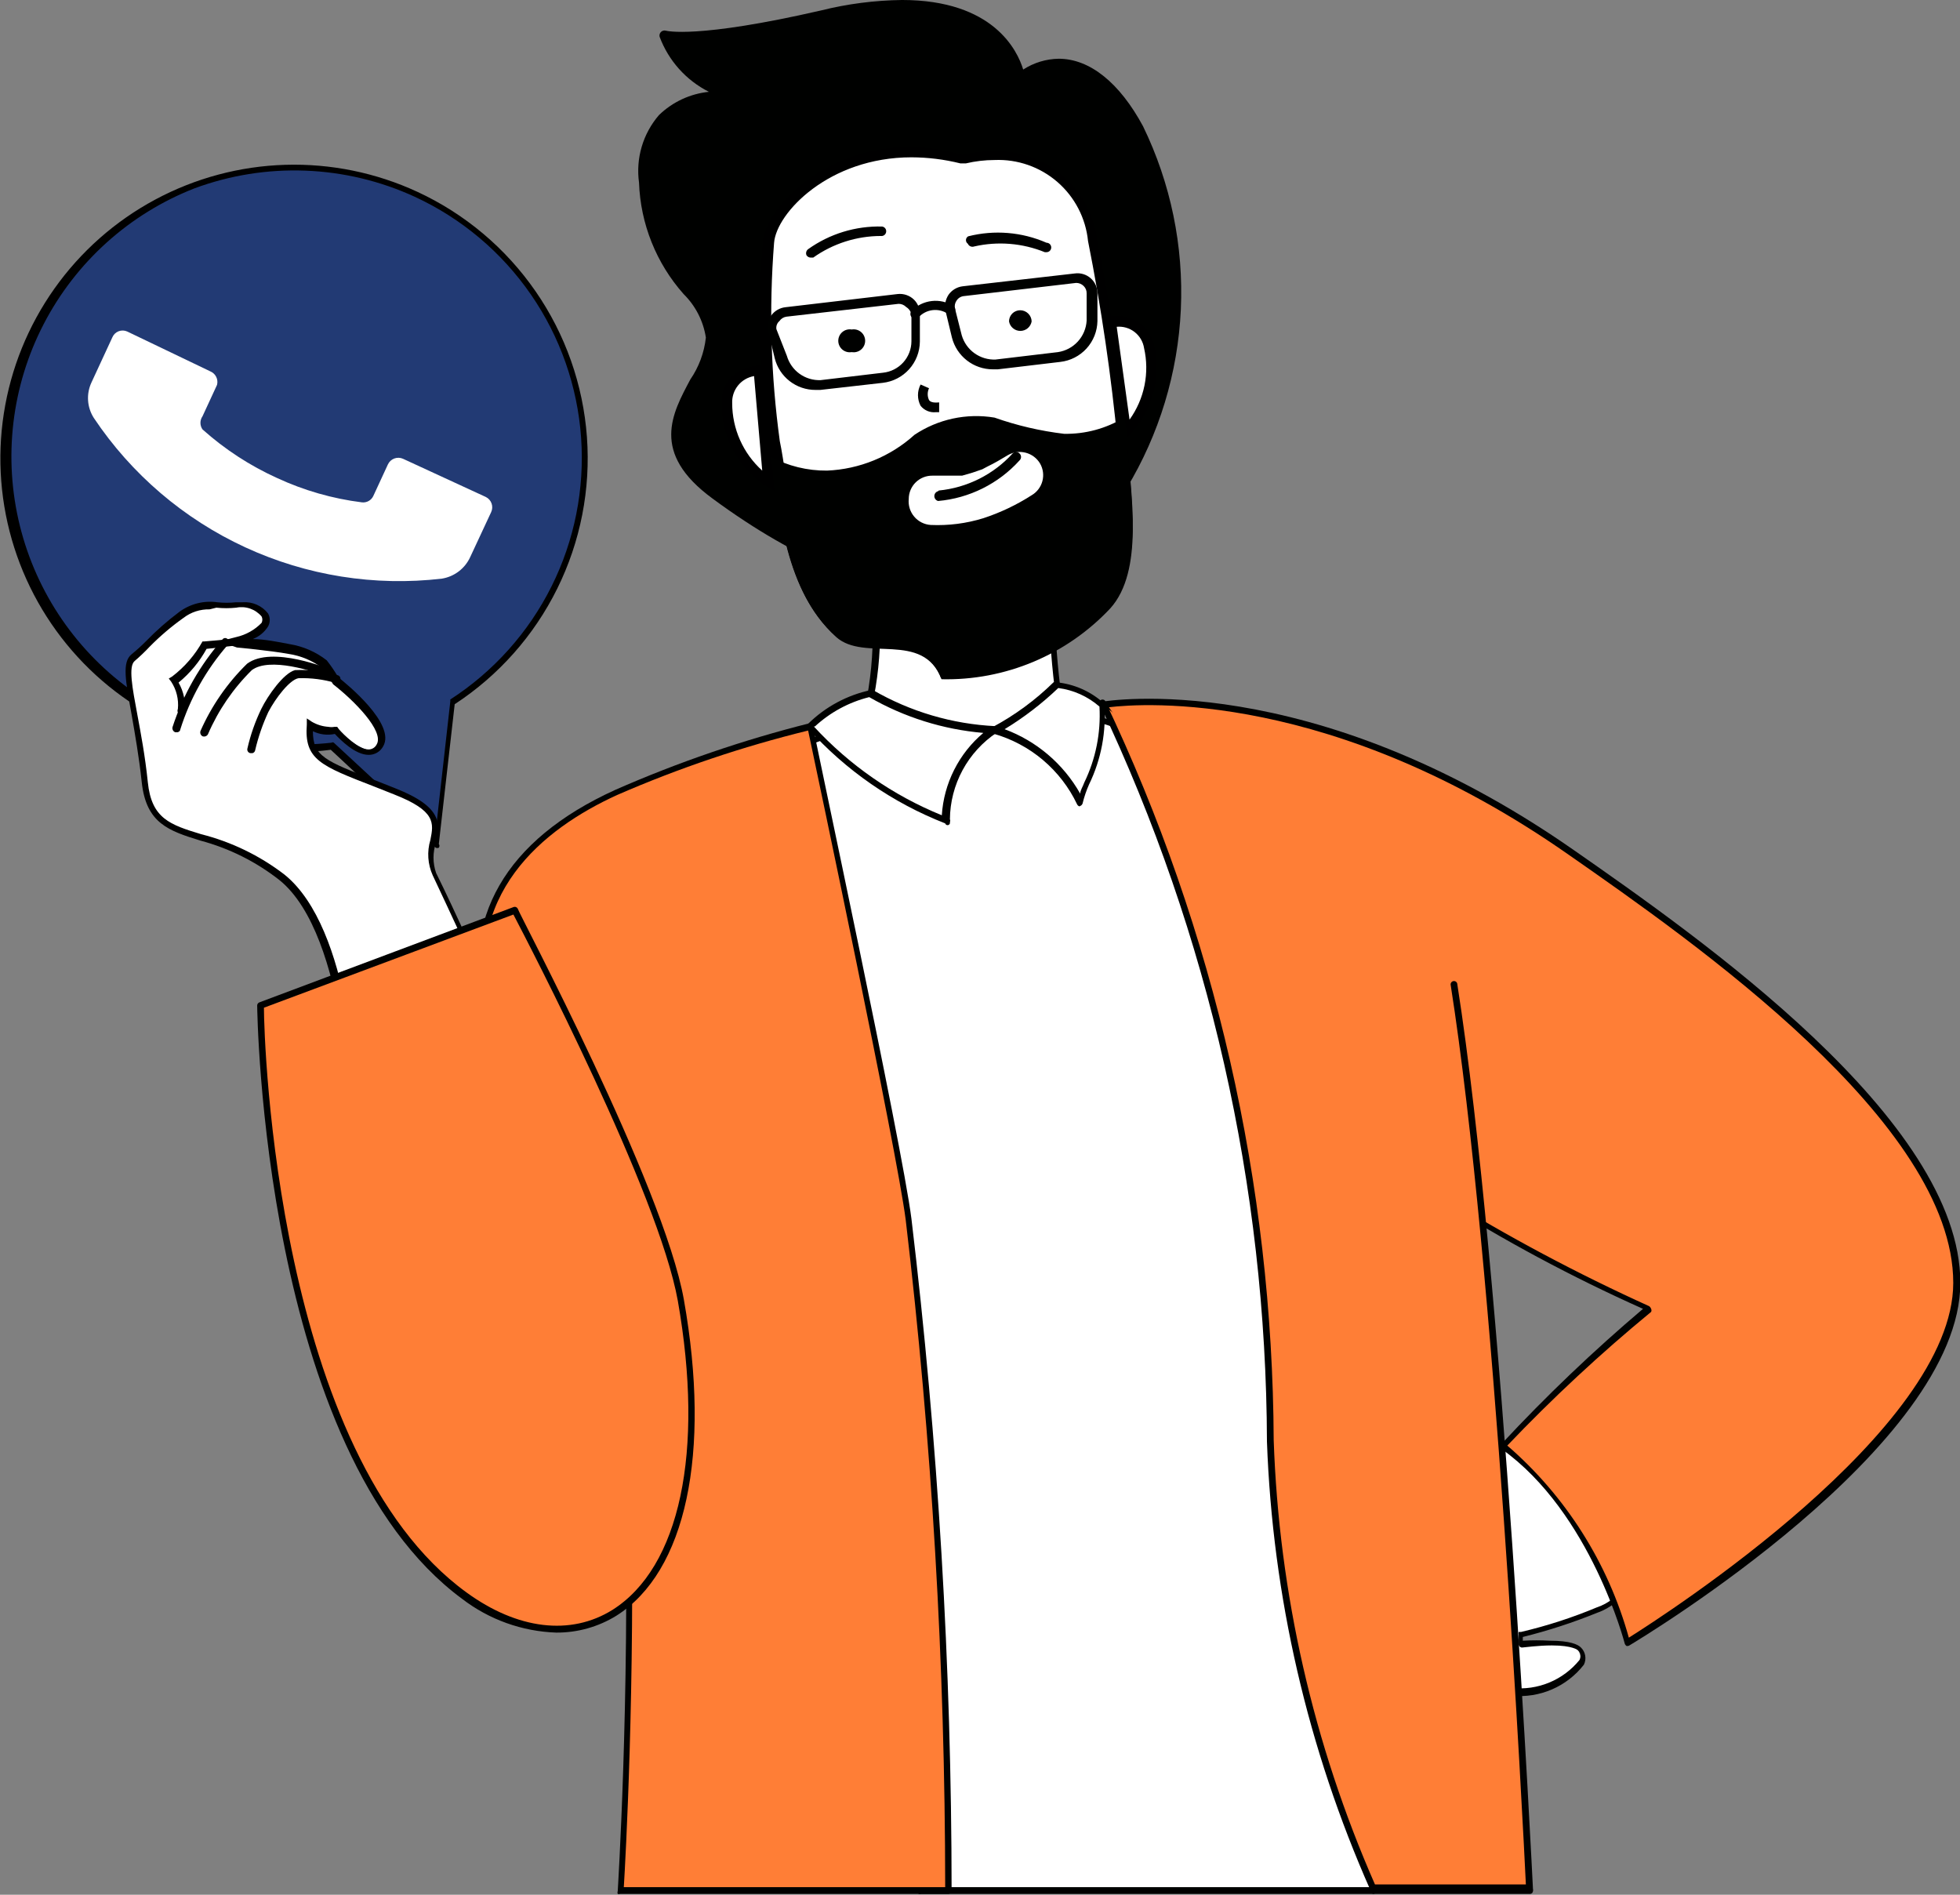 <svg width="450" height="435" viewBox="0 0 450 435" fill="none" xmlns="http://www.w3.org/2000/svg">
<rect x="0" y="0" width="450" height="435" fill="#808080" stroke="none"/>
<g clip-path="url(#clip0_27_603)">
<path d="M95.484 44.564C103.458 48.243 110.628 53.458 116.584 59.911C122.541 66.364 127.167 73.928 130.197 82.171C133.228 90.413 134.604 99.172 134.246 107.947C133.889 116.721 131.805 125.339 128.114 133.308C122.837 144.765 114.392 154.474 103.777 161.288L100.134 193.763L76.185 171.286C65.894 172.685 55.418 171.665 45.59 168.308C35.761 164.951 26.851 159.349 19.566 151.947C12.282 144.544 6.823 135.545 3.624 125.665C0.424 115.784 -0.427 105.293 1.137 95.026C2.7 84.758 6.636 74.997 12.632 66.516C18.627 58.036 26.517 51.07 35.675 46.172C44.833 41.273 55.007 38.578 65.389 38.299C75.771 38.019 86.076 40.164 95.484 44.564Z" fill="#223A74"/>
<path d="M100.75 194.617C100.642 194.671 100.522 194.699 100.401 194.699C100.28 194.699 100.161 194.671 100.052 194.617L75.948 172.14C65.589 173.445 55.068 172.328 45.215 168.874C35.361 165.421 26.444 159.727 19.166 152.24C11.889 144.754 6.449 135.679 3.276 125.732C0.102 115.785 -0.718 105.237 0.88 94.919C2.478 84.601 6.45 74.795 12.484 66.274C18.517 57.752 26.447 50.748 35.649 45.814C44.85 40.88 55.072 38.149 65.508 37.839C75.945 37.528 86.311 39.645 95.79 44.022C106.718 49.073 116.095 56.957 122.947 66.856C129.798 76.755 133.875 88.308 134.753 100.315C135.631 112.322 133.278 124.345 127.939 135.135C122.601 145.926 114.47 155.09 104.393 161.677L100.75 193.764C100.844 193.886 100.895 194.036 100.895 194.19C100.895 194.345 100.844 194.494 100.75 194.617ZM44.636 43.247C29.698 49.095 17.395 60.174 10.021 74.42C2.646 88.666 0.703 105.108 4.554 120.681C8.404 136.253 17.786 149.895 30.949 159.063C44.113 168.231 60.161 172.3 76.103 170.512C76.182 170.455 76.277 170.425 76.374 170.425C76.472 170.425 76.567 170.455 76.645 170.512L99.897 192.059L103.385 161.056V160.591C113.312 154.177 121.335 145.216 126.617 134.643C131.9 124.07 134.248 112.273 133.417 100.484C132.585 88.694 128.605 77.343 121.891 67.617C115.177 57.89 105.976 50.143 95.247 45.185C87.352 41.551 78.819 39.51 70.134 39.177C61.45 38.845 52.785 40.228 44.636 43.247Z" fill="black"/>
<path d="M20.998 87.814C20.394 89.106 20.127 90.53 20.222 91.953C20.317 93.376 20.77 94.752 21.54 95.953C30.171 108.864 42.199 119.141 56.3 125.651C70.4 132.161 86.024 134.651 101.449 132.845C102.858 132.618 104.19 132.046 105.326 131.181C106.461 130.315 107.366 129.184 107.959 127.885L112.765 117.577C113.058 116.949 113.092 116.231 112.86 115.578C112.628 114.926 112.148 114.391 111.525 114.089L92.536 105.331C92.22 105.188 91.88 105.109 91.534 105.098C91.188 105.087 90.843 105.144 90.519 105.267C90.195 105.389 89.898 105.574 89.646 105.811C89.394 106.048 89.19 106.333 89.048 106.648L85.715 113.856C85.489 114.35 85.112 114.758 84.638 115.023C84.164 115.288 83.619 115.395 83.08 115.329C76.346 114.486 69.783 112.603 63.626 109.749C57.381 106.923 51.605 103.159 46.497 98.588C46.187 98.145 46.021 97.617 46.021 97.076C46.021 96.536 46.187 96.008 46.497 95.565L49.83 88.357C49.99 87.74 49.921 87.086 49.636 86.516C49.351 85.946 48.869 85.499 48.28 85.257L29.213 76.111C28.904 75.97 28.569 75.892 28.228 75.882C27.888 75.872 27.549 75.93 27.231 76.053C26.913 76.175 26.624 76.36 26.378 76.597C26.133 76.833 25.938 77.116 25.803 77.429L20.998 87.814Z" fill="white"/>
<path d="M262.432 28.985C257.084 19.064 250.263 13.484 243.055 13.484C240.164 13.536 237.346 14.395 234.917 15.964C233.6 11.624 228.097 -0.002 207.093 -0.002C200.82 0.077 194.578 0.883 188.491 2.401C159.814 8.989 152.993 7.051 152.916 7.051C152.719 6.99 152.509 6.982 152.307 7.029C152.106 7.076 151.921 7.175 151.771 7.317C151.621 7.459 151.511 7.639 151.454 7.837C151.396 8.036 151.393 8.246 151.443 8.446C153.49 13.932 157.531 18.444 162.759 21.08C158.443 21.522 154.402 23.406 151.288 26.428C149.468 28.538 148.119 31.012 147.331 33.685C146.542 36.358 146.332 39.168 146.715 41.929C147.048 51.385 150.666 60.429 156.946 67.506C159.684 70.2 161.478 73.707 162.062 77.504C161.685 80.953 160.46 84.255 158.496 87.115C154.389 94.865 149.196 103.934 163.612 114.474C183.066 128.813 201.125 136.099 217.091 136.099C225.489 136.01 233.723 133.76 240.999 129.565C248.275 125.37 254.349 119.372 258.634 112.149C266.158 99.706 270.447 85.576 271.11 71.05C271.773 56.524 268.79 42.063 262.432 28.985Z" fill="#000100"/>
<path d="M254.994 73.861H255.769C257.56 73.715 259.342 74.235 260.773 75.322C262.203 76.409 263.182 77.987 263.52 79.752C264.287 83.191 264.208 86.765 263.29 90.167C262.372 93.569 260.642 96.697 258.249 99.283L254.994 73.861Z" fill="white"/>
<path d="M256.389 75.023C257.86 74.887 259.327 75.316 260.493 76.223C261.659 77.13 262.436 78.447 262.666 79.906C263.308 82.725 263.342 85.647 262.768 88.48C262.193 91.313 261.022 93.991 259.334 96.337L256.389 75.023ZM255.768 72.62C255.072 72.564 254.372 72.564 253.676 72.62L257.629 101.453C260.783 98.798 263.141 95.322 264.441 91.409C265.741 87.497 265.931 83.3 264.992 79.286C264.561 77.226 263.377 75.4 261.671 74.167C259.965 72.934 257.86 72.383 255.768 72.62Z" fill="black"/>
<path d="M211.436 434.035C212.134 421.867 213.762 383.346 212.909 341.028C212.134 306.693 198.958 278.015 188.34 254.919C183.44 245.23 179.369 235.144 176.171 224.769C169.428 196.867 166.25 179.273 185.472 170.515C199.805 165.013 215.078 162.38 230.425 162.764C239.112 162.327 247.8 163.591 256.002 166.484C263.133 169.817 273.441 182.993 281.114 198.494C317.775 272.047 316.38 413.728 315.372 434.035H211.436Z" fill="white"/>
<path d="M315.36 434.806H211.425C211.339 434.842 211.247 434.861 211.154 434.861C211.06 434.861 210.968 434.842 210.882 434.806C210.805 434.606 210.805 434.385 210.882 434.186C210.882 429.613 213.363 388.147 212.355 341.643C211.58 307.463 198.404 278.864 187.863 255.922C182.87 245.98 178.797 235.603 175.695 224.919C168.797 196.63 165.619 178.803 185.383 169.813C199.824 164.312 215.198 161.679 230.646 162.062C239.441 161.609 248.239 162.9 256.533 165.86C263.819 169.27 274.282 182.601 282.033 198.257C316.446 268.323 317.763 404.191 316.136 434.031C316.118 434.23 316.031 434.417 315.889 434.559C315.747 434.701 315.56 434.788 315.36 434.806ZM212.277 433.256H314.585C316.058 402.253 314.585 268.168 280.405 198.567C272.655 183.066 262.656 170.2 255.681 166.945C247.569 164.125 238.992 162.889 230.414 163.302C215.17 162.957 200.006 165.589 185.77 171.053C167.169 179.578 170.269 196.862 176.935 224.454C180.066 234.892 184.112 245.033 189.026 254.759C199.644 278.011 212.897 306.766 213.673 341.178C214.603 385.899 212.665 425.815 212.277 433.256Z" fill="#000100"/>
<path d="M176.393 110.6C173.513 108.643 171.144 106.024 169.486 102.963C167.827 99.902 166.926 96.488 166.859 93.007C166.857 91.016 167.62 89.101 168.991 87.659C170.362 86.216 172.235 85.355 174.222 85.256L176.393 110.6Z" fill="white"/>
<path d="M173.141 86.496L175.001 108.043C172.829 106.087 171.092 103.696 169.904 101.025C168.716 98.355 168.102 95.464 168.103 92.541C168.045 91.072 168.525 89.632 169.452 88.49C170.379 87.349 171.691 86.585 173.141 86.341V86.496ZM175.311 83.783C175.311 83.783 165.39 83.783 165.7 92.774C165.668 96.889 166.782 100.932 168.918 104.45C171.053 107.968 174.126 110.822 177.791 112.693L175.311 83.783Z" fill="black"/>
<path d="M225.235 167.876C216.417 167.324 207.712 165.604 199.348 162.76C200.799 156.561 201.527 150.215 201.518 143.849L241.976 138.733C242.065 146.071 242.609 153.397 243.604 160.668C239.459 164.588 234.157 167.063 228.49 167.721L225.235 167.876Z" fill="white"/>
<path d="M225.233 168.65C216.338 168.06 207.558 166.315 199.113 163.457C198.93 163.389 198.776 163.258 198.677 163.089C198.578 162.92 198.54 162.721 198.571 162.527C199.896 156.393 200.494 150.123 200.353 143.848C200.343 143.751 200.352 143.651 200.383 143.558C200.413 143.464 200.462 143.378 200.528 143.304C200.594 143.231 200.675 143.173 200.765 143.133C200.855 143.093 200.953 143.073 201.051 143.073L241.509 137.958H242.129C242.207 138.157 242.207 138.379 242.129 138.578C242.231 145.864 242.774 153.137 243.757 160.357C243.818 160.463 243.85 160.584 243.85 160.706C243.85 160.828 243.818 160.949 243.757 161.055C239.512 165.094 234.074 167.65 228.256 168.34L225.233 168.65ZM200.198 162.14C209.151 165.241 218.549 166.864 228.023 166.945C233.401 166.316 238.444 164.011 242.439 160.357C241.516 153.443 240.972 146.482 240.812 139.508L202.059 144.391C202.116 150.359 201.492 156.314 200.198 162.14Z" fill="#000100"/>
<path d="M217.009 154.468C214.141 147.958 208.018 147.725 202.67 147.493C199.209 147.868 195.726 147.018 192.827 145.09C182.906 136.254 180.736 121.296 179.031 109.282C178.566 106.337 178.178 103.624 177.713 101.532C175.605 86.331 175.163 70.945 176.395 55.648C177.326 48.673 189.726 35.187 209.336 35.187C213.235 35.211 217.116 35.732 220.884 36.737H221.504C223.751 36.124 226.074 35.837 228.402 35.884C233.95 35.656 239.376 37.548 243.579 41.176C247.783 44.803 250.448 49.894 251.034 55.416C254.13 70.785 256.406 86.308 257.854 101.919C257.854 103.547 257.854 105.174 258.319 106.88C259.249 118.04 260.49 131.914 254.289 139.045C249.514 144.099 243.724 148.087 237.299 150.745C230.874 153.403 223.959 154.672 217.009 154.468Z" fill="white"/>
<path d="M209.267 36.117C213.056 36.128 216.83 36.596 220.506 37.513H221.126H221.746C223.905 37.002 226.115 36.742 228.334 36.738C233.61 36.513 238.773 38.315 242.764 41.773C246.756 45.231 249.274 50.084 249.803 55.339C252.861 70.715 255.137 86.236 256.624 101.843C256.624 103.47 256.624 105.098 256.624 106.803C257.554 117.731 258.794 131.372 252.981 137.805C248.452 142.738 242.939 146.666 236.798 149.336C230.657 152.006 224.024 153.359 217.328 153.307C215.723 150.841 213.45 148.883 210.773 147.662C208.097 146.44 205.129 146.006 202.214 146.409C199.241 146.585 196.287 145.826 193.766 144.238C184.233 135.635 182.063 120.987 180.358 109.051C179.893 106.183 179.505 103.47 179.04 101.3C176.97 86.2 176.529 70.921 177.723 55.727C178.265 48.906 190.278 36.117 209.267 36.117ZM209.267 33.715C189.193 33.715 176.172 47.511 175.165 55.184C173.874 70.686 174.316 86.284 176.482 101.688C178.885 113.934 179.273 134.86 191.984 146.254C198.494 152.067 211.903 144.703 216.165 155.942C223.406 156.104 230.599 154.738 237.277 151.934C243.954 149.129 249.965 144.949 254.918 139.666C262.669 131.062 259.646 113.624 258.794 101.688C257.323 86.075 255.021 70.552 251.896 55.184C251.202 49.418 248.375 44.12 243.971 40.334C239.568 36.547 233.906 34.545 228.101 34.722C225.673 34.707 223.251 34.993 220.893 35.575C217.111 34.471 213.205 33.846 209.267 33.715Z" fill="black"/>
<path d="M189.885 108.043C185.372 108.086 180.921 106.994 176.941 104.865C178.957 117.266 180.274 135.868 191.9 146.021C198.411 151.834 211.819 144.471 216.082 155.709C223.322 155.871 230.516 154.505 237.193 151.701C243.87 148.896 249.882 144.716 254.835 139.433C262.586 130.83 259.563 113.391 258.71 101.455C258.71 99.905 258.71 98.045 258.09 95.874C253.938 98.4 249.153 99.691 244.294 99.595C238.852 98.945 233.497 97.697 228.328 95.874C221.925 94.806 215.356 96.22 209.959 99.827C204.431 104.824 197.33 107.73 189.885 108.043ZM208.641 114.553C208.641 113.845 208.782 113.143 209.056 112.489C209.329 111.835 209.73 111.242 210.235 110.744C210.74 110.247 211.339 109.854 211.996 109.59C212.654 109.326 213.358 109.195 214.067 109.205H219.725H220.887L223.29 108.508L225.538 107.733L226.7 107.113C228.328 106.338 229.878 105.408 231.428 104.478C232.664 103.769 234.129 103.575 235.507 103.938C236.884 104.301 238.064 105.19 238.791 106.415C239.496 107.639 239.687 109.093 239.324 110.458C238.961 111.822 238.073 112.988 236.854 113.701C233.397 115.92 229.673 117.691 225.77 118.971C221.859 120.18 217.769 120.704 213.679 120.521C212.952 120.473 212.242 120.279 211.591 119.95C210.941 119.621 210.363 119.165 209.893 118.608C209.422 118.05 209.069 117.404 208.854 116.708C208.639 116.011 208.567 115.279 208.641 114.553Z" fill="#000100"/>
<path d="M215.535 112.617C222.054 111.977 228.103 108.938 232.509 104.091C232.61 103.988 232.73 103.906 232.863 103.85C232.996 103.794 233.139 103.766 233.284 103.766C233.428 103.766 233.571 103.794 233.704 103.85C233.837 103.906 233.958 103.988 234.059 104.091C234.174 104.193 234.267 104.318 234.33 104.459C234.393 104.599 234.426 104.751 234.426 104.905C234.426 105.059 234.393 105.211 234.33 105.352C234.267 105.492 234.174 105.617 234.059 105.719C229.226 111.061 222.555 114.382 215.38 115.02C215.132 114.954 214.913 114.808 214.756 114.605C214.6 114.402 214.515 114.152 214.515 113.896C214.515 113.639 214.6 113.39 214.756 113.187C214.913 112.983 215.132 112.838 215.38 112.772L215.535 112.617ZM177.092 72.391C176.717 72.926 176.46 73.534 176.34 74.176C176.22 74.818 176.238 75.478 176.394 76.112L177.867 82.234C178.388 84.324 179.595 86.178 181.296 87.499C182.997 88.82 185.092 89.532 187.245 89.52H188.33L202.669 87.892C204.999 87.628 207.152 86.52 208.722 84.779C210.292 83.037 211.172 80.782 211.194 78.437V72.081C211.2 71.479 211.087 70.881 210.861 70.322C210.634 69.763 210.3 69.255 209.877 68.826C209.383 68.336 208.785 67.964 208.128 67.736C207.47 67.508 206.77 67.43 206.079 67.508L180.347 70.531C179.705 70.598 179.084 70.798 178.524 71.119C177.963 71.439 177.476 71.872 177.092 72.391ZM178.952 73.709C179.136 73.435 179.377 73.204 179.657 73.03C179.938 72.856 180.252 72.744 180.58 72.701L206.312 69.756C206.628 69.754 206.941 69.815 207.234 69.935C207.526 70.055 207.792 70.231 208.017 70.454C208.621 70.82 209.064 71.401 209.257 72.081V78.359C209.248 80.151 208.579 81.877 207.378 83.207C206.177 84.536 204.528 85.377 202.746 85.567L188.408 87.272C186.678 87.341 184.975 86.829 183.571 85.818C182.166 84.806 181.14 83.354 180.657 81.692L178.254 75.569C178.2 75.225 178.236 74.873 178.358 74.547C178.48 74.221 178.685 73.932 178.952 73.709ZM217.782 67.663C217.424 68.206 217.178 68.814 217.059 69.453C216.939 70.092 216.948 70.748 217.085 71.384L218.558 77.507C219.091 79.59 220.302 81.436 221.999 82.755C223.697 84.074 225.786 84.791 227.936 84.792H229.098L243.437 83.087C245.754 82.824 247.896 81.728 249.465 80.002C251.033 78.277 251.921 76.04 251.963 73.709V67.353C251.969 66.697 251.833 66.047 251.566 65.447C251.298 64.848 250.905 64.313 250.412 63.879C249.919 63.445 249.339 63.123 248.711 62.933C248.082 62.743 247.42 62.691 246.77 62.781L221.038 65.726C220.39 65.802 219.765 66.014 219.204 66.348C218.643 66.682 218.159 67.13 217.782 67.663ZM219.643 68.981C219.831 68.694 220.083 68.454 220.378 68.279C220.674 68.105 221.005 68 221.348 67.973L247.08 64.951C247.396 64.949 247.709 65.01 248.002 65.13C248.294 65.249 248.561 65.425 248.785 65.648C249.015 65.867 249.196 66.132 249.316 66.426C249.437 66.72 249.493 67.036 249.482 67.353V73.631C249.378 75.406 248.666 77.091 247.466 78.403C246.267 79.716 244.653 80.576 242.894 80.839L228.556 82.545C226.826 82.613 225.124 82.101 223.719 81.09C222.314 80.079 221.288 78.626 220.805 76.964L219.255 70.841C219.185 70.521 219.183 70.19 219.25 69.87C219.317 69.549 219.451 69.246 219.643 68.981Z" fill="#000100"/>
<path d="M218.876 70.221C218.993 70.308 219.092 70.417 219.167 70.541C219.242 70.666 219.292 70.804 219.313 70.948C219.335 71.092 219.328 71.239 219.293 71.38C219.257 71.522 219.195 71.654 219.108 71.772C219.022 71.888 218.913 71.987 218.788 72.062C218.664 72.137 218.525 72.187 218.381 72.209C218.237 72.23 218.091 72.223 217.949 72.188C217.808 72.153 217.675 72.091 217.558 72.004C216.526 71.333 215.29 71.051 214.069 71.207C212.848 71.363 211.722 71.948 210.893 72.856C210.771 72.912 210.639 72.941 210.505 72.941C210.371 72.941 210.239 72.912 210.118 72.856C209.995 72.908 209.863 72.934 209.73 72.934C209.597 72.934 209.465 72.908 209.343 72.856C209.239 72.755 209.158 72.635 209.102 72.502C209.046 72.369 209.017 72.226 209.017 72.082C209.017 71.937 209.046 71.794 209.102 71.661C209.158 71.528 209.239 71.407 209.343 71.306C210.579 70.081 212.192 69.308 213.921 69.111C215.65 68.915 217.396 69.305 218.876 70.221ZM222.286 54.255C228.277 52.735 234.604 53.253 240.267 55.728C240.555 55.728 240.831 55.842 241.035 56.045C241.238 56.249 241.353 56.525 241.353 56.813C241.353 57.101 241.238 57.377 241.035 57.58C240.831 57.784 240.555 57.898 240.267 57.898H239.88C234.743 55.809 229.088 55.349 223.681 56.58C223.403 56.685 223.095 56.679 222.821 56.563C222.548 56.448 222.328 56.232 222.209 55.96C222.068 55.863 221.955 55.732 221.879 55.579C221.804 55.426 221.768 55.257 221.776 55.086C221.784 54.916 221.834 54.75 221.924 54.605C222.013 54.459 222.138 54.339 222.286 54.255ZM185.548 57.2C190.493 53.673 196.45 51.85 202.522 52.007C202.665 52.026 202.803 52.074 202.928 52.147C203.052 52.219 203.161 52.317 203.248 52.432C203.334 52.547 203.397 52.679 203.432 52.819C203.467 52.959 203.474 53.105 203.452 53.248C203.433 53.391 203.386 53.529 203.313 53.653C203.24 53.778 203.143 53.886 203.027 53.973C202.912 54.06 202.78 54.122 202.64 54.157C202.5 54.193 202.355 54.2 202.212 54.178C196.657 54.19 191.242 55.923 186.711 59.138H186.091C185.903 59.129 185.721 59.075 185.559 58.981C185.397 58.886 185.26 58.754 185.161 58.595C185.058 58.353 185.04 58.084 185.111 57.83C185.181 57.577 185.335 57.355 185.548 57.2ZM195.547 75.647C195.925 75.581 196.313 75.599 196.684 75.699C197.055 75.799 197.4 75.98 197.694 76.227C197.987 76.474 198.224 76.783 198.386 77.131C198.548 77.48 198.632 77.859 198.632 78.243C198.632 78.627 198.548 79.007 198.386 79.355C198.224 79.704 197.987 80.012 197.694 80.26C197.4 80.507 197.055 80.687 196.684 80.787C196.313 80.887 195.925 80.905 195.547 80.84C195.168 80.905 194.78 80.887 194.409 80.787C194.038 80.687 193.693 80.507 193.4 80.26C193.106 80.012 192.869 79.704 192.707 79.355C192.545 79.007 192.461 78.627 192.461 78.243C192.461 77.859 192.545 77.48 192.707 77.131C192.869 76.783 193.106 76.474 193.4 76.227C193.693 75.98 194.038 75.799 194.409 75.699C194.78 75.599 195.168 75.581 195.547 75.647ZM234.222 71.229C234.908 71.229 235.566 71.496 236.059 71.973C236.551 72.451 236.837 73.101 236.857 73.787C236.751 74.398 236.433 74.953 235.957 75.353C235.482 75.752 234.882 75.972 234.261 75.972C233.64 75.972 233.039 75.752 232.564 75.353C232.089 74.953 231.77 74.398 231.664 73.787C231.664 73.451 231.73 73.118 231.859 72.808C231.988 72.498 232.176 72.216 232.413 71.978C232.651 71.74 232.933 71.552 233.243 71.424C233.554 71.295 233.886 71.229 234.222 71.229Z" fill="#000100"/>
<path d="M141.295 181.829C155.745 175.55 170.707 170.519 186.016 166.793C186.016 166.793 206.477 262.59 208.648 279.952C214.772 331.083 217.8 382.537 217.716 434.034H142.38C142.38 434.034 145.17 391.25 144.085 339.941C143 288.632 118.043 259.568 111.688 233.138C105.332 206.709 120.601 191.285 141.295 181.829Z" fill="#FF7E36"/>
<path d="M217.705 434.806H142.369C142.283 434.842 142.191 434.861 142.098 434.861C142.005 434.861 141.913 434.842 141.827 434.806C141.749 434.607 141.749 434.385 141.827 434.186C141.827 433.798 144.617 390.86 143.532 340.171C142.275 312.886 135.024 286.212 122.295 262.045C117.702 252.93 113.965 243.407 111.134 233.6C105.631 210.891 116.017 192.832 141.207 181.361C155.682 174.996 170.667 169.862 186.005 166.015C186.206 165.944 186.425 165.944 186.625 166.015C186.665 166.194 186.665 166.379 186.625 166.558C186.625 167.488 207.087 262.588 209.257 279.794C215.382 330.978 218.462 382.481 218.48 434.031C218.48 434.237 218.399 434.434 218.253 434.579C218.108 434.724 217.911 434.806 217.705 434.806ZM143.222 433.256H217.008C216.976 382.046 213.948 330.882 207.939 280.026C205.847 263.75 187.478 176.866 185.54 167.72C170.522 171.396 155.846 176.348 141.672 182.524C124.698 190.274 105.786 205.388 112.452 232.98C115.257 242.71 118.968 252.155 123.535 261.193C136.392 285.54 143.697 312.433 144.927 339.939C145.857 386.752 143.609 427.055 143.222 433.256Z" fill="#000100"/>
<path d="M347.148 388.539H345.365C336.478 386.376 328.795 380.81 323.973 373.037C321.704 370.553 319.98 367.622 318.913 364.432C317.845 361.241 317.456 357.863 317.773 354.514C320.698 348.042 325.304 342.473 331.11 338.384C336.916 334.295 343.712 331.836 350.79 331.262H351.41L374.662 355.444C375.227 358.421 374.69 361.502 373.149 364.112C371.609 366.722 369.171 368.683 366.292 369.627C360.588 372.072 354.673 373.992 348.62 375.363V377.688C350.883 377.398 353.16 377.243 355.441 377.223C360.246 377.223 361.641 378.153 361.951 378.54C362.386 378.915 362.678 379.428 362.777 379.993C362.876 380.559 362.776 381.141 362.494 381.641C360.692 383.955 358.352 385.793 355.677 386.995C353.002 388.198 350.074 388.727 347.148 388.539Z" fill="white"/>
<path d="M347.144 389.311H345.361C336.191 387.037 328.284 381.246 323.349 373.19C321.123 370.621 319.44 367.628 318.401 364.391C317.362 361.154 316.989 357.741 317.304 354.356C320.298 347.733 325.012 342.033 330.954 337.849C336.897 333.665 343.852 331.148 351.097 330.562C351.484 330.562 352.027 330.562 352.337 330.562L375.588 354.743V355.131C376.155 358.289 375.576 361.546 373.956 364.316C372.337 367.087 369.783 369.188 366.753 370.245C361.183 372.51 355.459 374.375 349.624 375.825V376.678C351.689 376.559 353.759 376.559 355.824 376.678C360.475 376.678 362.257 377.53 362.955 378.228C363.474 378.728 363.822 379.38 363.947 380.091C364.072 380.801 363.969 381.533 363.653 382.181C361.723 384.662 359.199 386.617 356.313 387.863C353.427 389.11 350.273 389.608 347.144 389.311ZM351.097 332.034C344.168 332.574 337.512 334.966 331.826 338.962C326.14 342.957 321.633 348.408 318.777 354.743C318.531 357.867 318.919 361.009 319.918 363.979C320.917 366.949 322.506 369.687 324.59 372.027C326.873 375.856 329.891 379.196 333.469 381.856C337.046 384.516 341.114 386.444 345.439 387.528H347.144C350.059 387.832 353.004 387.403 355.711 386.279C358.418 385.156 360.801 383.374 362.645 381.095C362.853 380.735 362.928 380.312 362.858 379.902C362.787 379.491 362.575 379.118 362.257 378.848C362.257 378.848 361.095 377.763 356.289 377.763C353.112 377.763 349.934 378.228 349.624 378.228C349.522 378.25 349.417 378.252 349.314 378.233C349.211 378.213 349.114 378.174 349.027 378.116C348.94 378.058 348.866 377.983 348.809 377.896C348.751 377.808 348.712 377.71 348.694 377.608V375.282C348.616 375.083 348.616 374.862 348.694 374.662C348.694 374.662 348.694 374.662 349.236 374.662C355.196 373.261 361.029 371.369 366.675 369.005C369.342 368.116 371.596 366.292 373.021 363.869C374.445 361.447 374.945 358.591 374.426 355.828L351.562 332.112L351.097 332.034Z" fill="#000100"/>
<path d="M449.528 294.522C449.528 331.26 373.805 377.144 373.805 377.144C373.805 377.144 366.054 346.994 345.205 332.035C355.665 320.852 366.822 310.341 378.61 300.568C378.61 300.568 337.687 281.346 330.557 274.913L253.283 161.832C253.283 161.832 299.787 153.229 360.552 195.625C391.166 217.016 449.528 257.63 449.528 294.522Z" fill="#FF7E36"/>
<path d="M373.502 377.918C373.286 377.8 373.12 377.607 373.037 377.375C373.037 377.375 365.286 347.303 344.747 332.654C344.707 332.476 344.707 332.29 344.747 332.112C344.669 331.912 344.669 331.691 344.747 331.492C354.949 320.523 365.793 310.171 377.222 300.489C360.928 293.21 345.179 284.766 330.098 275.222L252.67 162.218C252.588 162.121 252.543 161.997 252.543 161.87C252.543 161.742 252.588 161.619 252.67 161.521C252.71 161.402 252.782 161.295 252.877 161.214C252.973 161.132 253.089 161.077 253.212 161.056C253.755 161.056 300.646 152.918 361.101 195.003C390.011 215.155 450.078 257.008 450.078 294.521C450.078 332.034 377.067 375.98 373.967 377.84L373.502 377.918ZM346.065 331.879C359.507 343.51 369.214 358.852 373.967 375.98C382.338 370.71 448.45 328.236 448.45 294.521C448.45 257.783 388.848 216.24 360.171 196.244C305.917 158.266 262.281 161.443 254.608 162.373L330.874 274.447C346.229 283.931 362.176 292.423 378.617 299.869C378.834 300.021 378.997 300.238 379.082 300.489C379.137 300.597 379.165 300.717 379.165 300.838C379.165 300.959 379.137 301.079 379.082 301.187C367.467 310.742 356.441 320.991 346.065 331.879Z" fill="#000100"/>
<path d="M333.967 226.548L253.283 161.83C278.611 214.732 291.848 272.607 292.036 331.258C293.157 366.694 301.077 401.585 315.366 434.031H351.328C351.328 434.031 344.585 294.52 333.967 226.548Z" fill="#FF7E36"/>
<path d="M351.335 434.809H315.372C315.274 434.809 315.176 434.789 315.086 434.749C314.996 434.709 314.916 434.651 314.85 434.578C314.784 434.505 314.734 434.418 314.704 434.324C314.674 434.231 314.664 434.132 314.675 434.034C300.242 401.504 292.166 366.515 290.881 330.951C290.697 272.45 277.625 214.708 252.593 161.833C252.472 161.692 252.406 161.513 252.406 161.329C252.406 161.144 252.472 160.965 252.593 160.825C252.737 160.683 252.932 160.603 253.135 160.603C253.338 160.603 253.533 160.683 253.678 160.825C278.929 213.89 292.161 271.874 292.431 330.641C293.638 365.807 301.529 400.423 315.682 432.639H350.328C349.785 421.09 343.197 290.493 333.044 226.008C333.044 225.802 333.125 225.605 333.271 225.459C333.416 225.314 333.613 225.232 333.819 225.232C334.024 225.232 334.222 225.314 334.367 225.459C334.512 225.605 334.594 225.802 334.594 226.008C345.135 293.205 351.878 432.251 351.955 433.646C352.014 433.822 352.014 434.013 351.955 434.189C351.938 434.347 351.868 434.495 351.755 434.608C351.642 434.721 351.494 434.792 351.335 434.809ZM213.297 89.132C213.097 89.556 212.993 90.019 212.993 90.488C212.993 90.957 213.097 91.42 213.297 91.845C213.685 92.465 214.77 92.465 215.622 92.387V94.635H214.847C214.189 94.701 213.525 94.6 212.915 94.343C212.306 94.086 211.771 93.68 211.359 93.162C210.965 92.409 210.76 91.571 210.76 90.721C210.76 89.871 210.965 89.033 211.359 88.279L213.297 89.132Z" fill="#000100"/>
<path d="M30.997 151.135C34.454 147.577 38.13 144.238 42.002 141.136C46.885 137.726 49.753 139.741 54.558 139.044C59.364 138.346 62.309 141.136 61.301 143.307C60.294 145.477 55.023 147.104 55.023 147.104C55.023 147.104 62.774 147.802 66.959 148.499C69.77 149.072 72.418 150.263 74.71 151.987C75.657 153.231 76.537 154.525 77.345 155.863C77.345 155.863 90.366 166.016 87.576 170.744C84.786 175.472 77.5 167.333 77.5 167.333C74.942 168.574 71.455 166.326 71.455 166.326C70.68 174.696 74.71 175.239 90.831 181.827C106.952 188.415 96.334 192.833 100.209 200.894C104.085 208.954 112.61 227.633 112.61 227.633C104.86 258.015 81.608 258.636 81.608 258.636C81.608 258.636 80.91 214.535 64.712 201.514C48.513 188.493 35.027 195.158 33.709 179.657C32.392 164.156 27.819 153.537 30.997 151.135Z" fill="white"/>
<path d="M80.597 259.412V258.56C80.597 258.56 79.9 214.769 64.166 202.058C58.796 197.839 52.626 194.754 46.029 192.99C38.744 190.742 33.551 189.037 32.543 179.581C31.923 173.768 30.993 168.575 30.218 164.08C28.823 156.329 27.971 151.989 30.218 150.206C31.353 149.281 32.44 148.298 33.474 147.261C35.868 144.782 38.461 142.501 41.224 140.441C43.723 138.612 46.839 137.833 49.905 138.271C51.322 138.426 52.751 138.426 54.168 138.271H55.718C56.822 138.187 57.93 138.376 58.944 138.822C59.958 139.268 60.846 139.957 61.531 140.828C61.796 141.288 61.936 141.809 61.936 142.34C61.936 142.87 61.796 143.391 61.531 143.851C60.701 145.152 59.48 146.156 58.043 146.719C60.601 146.719 64.088 147.416 66.491 147.881C69.601 148.383 72.534 149.662 75.017 151.602C75.983 152.831 76.864 154.126 77.652 155.477C79.512 156.95 90.983 166.25 87.96 171.366C87.635 171.962 87.152 172.458 86.564 172.8C85.977 173.141 85.307 173.316 84.627 173.303C81.527 173.303 78.117 169.816 76.877 168.498C75.176 168.863 73.401 168.644 71.839 167.878C71.839 173.613 74.629 174.698 86.255 179.194L90.751 180.976C101.756 185.317 100.981 189.192 100.129 193.377C99.331 195.661 99.331 198.147 100.129 200.43C104.004 208.181 112.53 227.015 112.607 227.247V227.79C104.857 258.405 80.907 259.568 80.675 259.568L80.597 259.412ZM48.122 139.898C45.97 139.846 43.865 140.529 42.154 141.836C39.383 143.801 36.79 146.006 34.404 148.424C33.302 149.597 32.138 150.709 30.916 151.757C29.443 152.997 30.373 157.88 31.536 164.08C32.311 168.265 33.319 173.536 33.938 179.581C34.791 187.952 39.054 189.347 46.184 191.517C53.099 193.268 59.586 196.406 65.251 200.74C80.752 213.141 82.07 251.197 82.225 257.63C86.488 257.242 104.857 253.677 111.677 227.48C110.592 225.155 102.919 208.491 99.354 200.973C98.196 198.415 98.003 195.524 98.811 192.835C99.586 188.959 100.129 186.169 90.44 182.371L85.945 180.589C73.544 175.783 69.824 174.388 70.444 166.328V164.933L71.606 165.708C72.766 166.384 74.066 166.781 75.404 166.87C75.865 166.958 76.338 166.958 76.799 166.87H77.419L77.807 167.413C78.892 168.653 82.302 172.063 84.627 172.063C85.015 172.061 85.394 171.95 85.722 171.745C86.05 171.54 86.316 171.248 86.488 170.901C88.27 167.878 81.295 160.825 76.489 157.105C75.637 155.787 74.397 153.772 74.009 153.384C71.739 151.666 69.074 150.547 66.259 150.129C61.996 149.354 54.478 148.656 54.4 148.656L50.37 147.261L54.245 146.254C56.457 145.755 58.477 144.624 60.058 142.998C60.174 142.77 60.234 142.518 60.234 142.262C60.234 142.006 60.174 141.754 60.058 141.526C59.358 140.7 58.45 140.078 57.427 139.723C56.405 139.369 55.306 139.296 54.245 139.511C52.725 139.668 51.193 139.668 49.672 139.511L48.122 139.898Z" fill="black"/>
<path d="M39.291 156.482L38.748 155.784L39.523 155.319C42.378 153.14 44.752 150.396 46.499 147.259H46.964C46.964 147.259 52.854 146.793 55.179 146.406C55.318 146.365 55.465 146.356 55.607 146.381C55.75 146.407 55.885 146.465 56.001 146.552C56.117 146.638 56.211 146.751 56.276 146.88C56.341 147.01 56.375 147.152 56.375 147.297C56.375 147.442 56.341 147.585 56.276 147.714C56.211 147.844 56.117 147.956 56.001 148.043C55.885 148.13 55.75 148.188 55.607 148.213C55.465 148.238 55.318 148.23 55.179 148.189C53.164 148.189 48.824 148.886 47.429 148.964C45.796 151.932 43.613 154.563 40.996 156.714C42.187 158.777 42.676 161.17 42.391 163.535C42.353 163.685 42.276 163.821 42.167 163.931C42.057 164.04 41.921 164.117 41.771 164.155H41.538C41.393 164.122 41.256 164.057 41.139 163.965C41.021 163.873 40.926 163.756 40.859 163.623C40.792 163.489 40.756 163.342 40.753 163.193C40.75 163.044 40.78 162.896 40.841 162.76C41.058 160.551 40.511 158.335 39.291 156.482ZM59.985 162.76C61.457 159.737 65.1 154.544 67.735 153.847C71.032 153.694 74.332 154.087 77.501 155.009C77.615 155.036 77.723 155.086 77.817 155.156C77.911 155.226 77.99 155.315 78.048 155.416C78.106 155.518 78.142 155.631 78.155 155.748C78.168 155.864 78.156 155.982 78.121 156.094C78.066 156.328 77.921 156.532 77.719 156.662C77.517 156.792 77.272 156.838 77.036 156.792C74.271 155.975 71.392 155.609 68.51 155.707C66.495 156.094 63.318 160.202 61.612 163.457C60.306 166.265 59.293 169.2 58.59 172.215C58.565 172.379 58.494 172.533 58.383 172.657C58.273 172.78 58.13 172.87 57.969 172.913C57.969 172.913 57.969 172.913 57.505 172.913C57.383 172.896 57.267 172.853 57.164 172.787C57.061 172.72 56.974 172.633 56.908 172.53C56.841 172.427 56.798 172.311 56.781 172.19C56.763 172.069 56.772 171.945 56.807 171.828C57.52 168.695 58.587 165.653 59.985 162.76Z" fill="black"/>
<path d="M51.076 146.794C51.148 146.698 51.242 146.62 51.349 146.566C51.457 146.512 51.576 146.484 51.696 146.484C51.816 146.484 51.935 146.512 52.042 146.566C52.15 146.62 52.244 146.698 52.316 146.794C52.4 146.874 52.468 146.97 52.514 147.077C52.56 147.183 52.583 147.298 52.583 147.414C52.583 147.531 52.56 147.645 52.514 147.752C52.468 147.859 52.4 147.955 52.316 148.035C47.365 153.692 43.643 160.317 41.388 167.489C41.388 167.489 41.388 167.954 40.768 168.109H40.225C39.999 168.021 39.812 167.856 39.699 167.643C39.585 167.429 39.551 167.182 39.605 166.946C42.023 159.521 45.925 152.664 51.076 146.794ZM56.734 152.375C62.469 148.112 75.645 153.615 76.265 153.847C76.491 153.95 76.667 154.139 76.755 154.371C76.842 154.604 76.833 154.861 76.73 155.088C76.628 155.314 76.439 155.49 76.207 155.577C75.974 155.664 75.716 155.655 75.49 155.553C72.002 154.002 61.849 150.825 57.819 153.847C53.541 158.06 50.12 163.061 47.743 168.574C47.625 168.79 47.432 168.955 47.201 169.039C46.974 169.115 46.729 169.115 46.503 169.039C46.289 168.923 46.124 168.734 46.038 168.506C45.953 168.278 45.953 168.027 46.038 167.799C48.587 162.023 52.218 156.787 56.734 152.375Z" fill="black"/>
<path d="M156.247 298.474C168.106 365.129 135.708 387.528 106.566 366.292C60.528 332.732 60.062 230.811 60.062 230.811L118.192 209.265C118.192 209.265 151.597 272.045 156.247 298.474Z" fill="#FF7E36"/>
<path d="M127.717 374.817C119.877 374.553 112.316 371.843 106.093 367.066C60.287 333.274 59.047 231.896 59.047 230.811C59.056 230.653 59.112 230.502 59.209 230.377C59.306 230.252 59.439 230.16 59.589 230.113L117.874 208.257C118.059 208.177 118.268 208.174 118.456 208.246C118.644 208.318 118.797 208.461 118.882 208.644C118.882 209.264 152.364 272.121 157.014 298.396C163.292 333.739 157.48 360.866 141.513 370.942C137.369 373.502 132.588 374.845 127.717 374.817ZM60.597 231.353C60.597 239.104 63.542 333.971 107.101 365.594C118.804 374.119 130.972 375.592 140.583 369.624C156.084 359.858 161.742 333.351 155.619 298.629C151.202 273.982 121.284 216.472 117.874 209.962L60.597 231.353Z" fill="#000100"/>
<path d="M217.012 188.261C205.14 183.63 194.52 176.277 186.01 166.792C189.836 162.943 194.672 160.256 199.961 159.041C208.634 164.147 218.428 167.048 228.483 167.489C224.988 169.717 222.106 172.786 220.102 176.414C218.099 180.043 217.036 184.116 217.012 188.261Z" fill="white"/>
<path d="M217.006 189.036C204.961 184.331 194.185 176.872 185.539 167.256C185.413 167.104 185.344 166.912 185.344 166.714C185.344 166.516 185.413 166.324 185.539 166.171C189.505 162.264 194.508 159.574 199.955 158.421C200.027 158.386 200.107 158.368 200.187 158.368C200.268 158.368 200.347 158.386 200.42 158.421C209 163.395 218.648 166.239 228.555 166.714C228.942 166.714 229.252 166.714 229.252 167.334C229.305 167.499 229.294 167.677 229.223 167.835C229.151 167.992 229.023 168.118 228.865 168.186C225.579 170.375 222.88 173.335 221.002 176.807C219.124 180.279 218.125 184.158 218.091 188.105C218.139 188.202 218.164 188.308 218.164 188.415C218.164 188.523 218.139 188.629 218.091 188.726C218.132 188.869 218.115 189.024 218.042 189.155C217.969 189.285 217.848 189.382 217.704 189.423C217.56 189.464 217.405 189.446 217.275 189.374C217.144 189.301 217.047 189.179 217.006 189.036ZM186.856 166.791C195.026 175.668 205.057 182.629 216.231 187.175C216.462 183.543 217.426 179.995 219.064 176.745C220.702 173.495 222.981 170.61 225.764 168.264C216.536 167.474 207.594 164.67 199.567 160.048C194.908 161.212 190.616 163.531 187.089 166.791H186.856Z" fill="#000100"/>
<path d="M248.011 184.383C246.111 180.324 243.353 176.726 239.927 173.836C236.502 170.946 232.491 168.832 228.17 167.642C233.396 164.811 238.218 161.292 242.509 157.179C246.4 157.585 250.063 159.213 252.972 161.829C255.142 169.347 249.097 180.586 248.011 184.383Z" fill="white"/>
<path d="M248.009 185.162C247.863 185.151 247.722 185.102 247.599 185.021C247.477 184.939 247.378 184.828 247.312 184.697C245.445 180.762 242.757 177.273 239.428 174.465C236.099 171.657 232.206 169.596 228.013 168.42C227.854 168.404 227.706 168.333 227.593 168.22C227.48 168.107 227.409 167.959 227.393 167.8C227.344 167.626 227.366 167.439 227.452 167.28C227.539 167.121 227.685 167.002 227.858 166.948C233.002 164.199 237.726 160.728 241.886 156.639C242.086 156.562 242.307 156.562 242.506 156.639C246.609 157.025 250.473 158.739 253.512 161.522C254.043 167.924 252.838 174.349 250.024 180.124C249.406 181.524 248.913 182.977 248.552 184.464C248.5 184.62 248.409 184.759 248.286 184.868C248.164 184.977 248.015 185.051 247.854 185.084L248.009 185.162ZM230.648 167.413C238.003 170.139 244.154 175.384 248.009 182.216C248.009 181.441 248.629 180.589 248.939 179.659C251.573 174.239 252.773 168.235 252.427 162.22C249.765 159.897 246.475 158.414 242.971 157.957C239.218 161.545 235.086 164.716 230.648 167.413Z" fill="#000100"/>
</g>
<defs>
<clipPath id="clip0_27_603">
<rect width="450" height="434.809" fill="white"/>
</clipPath>
</defs>
</svg>

